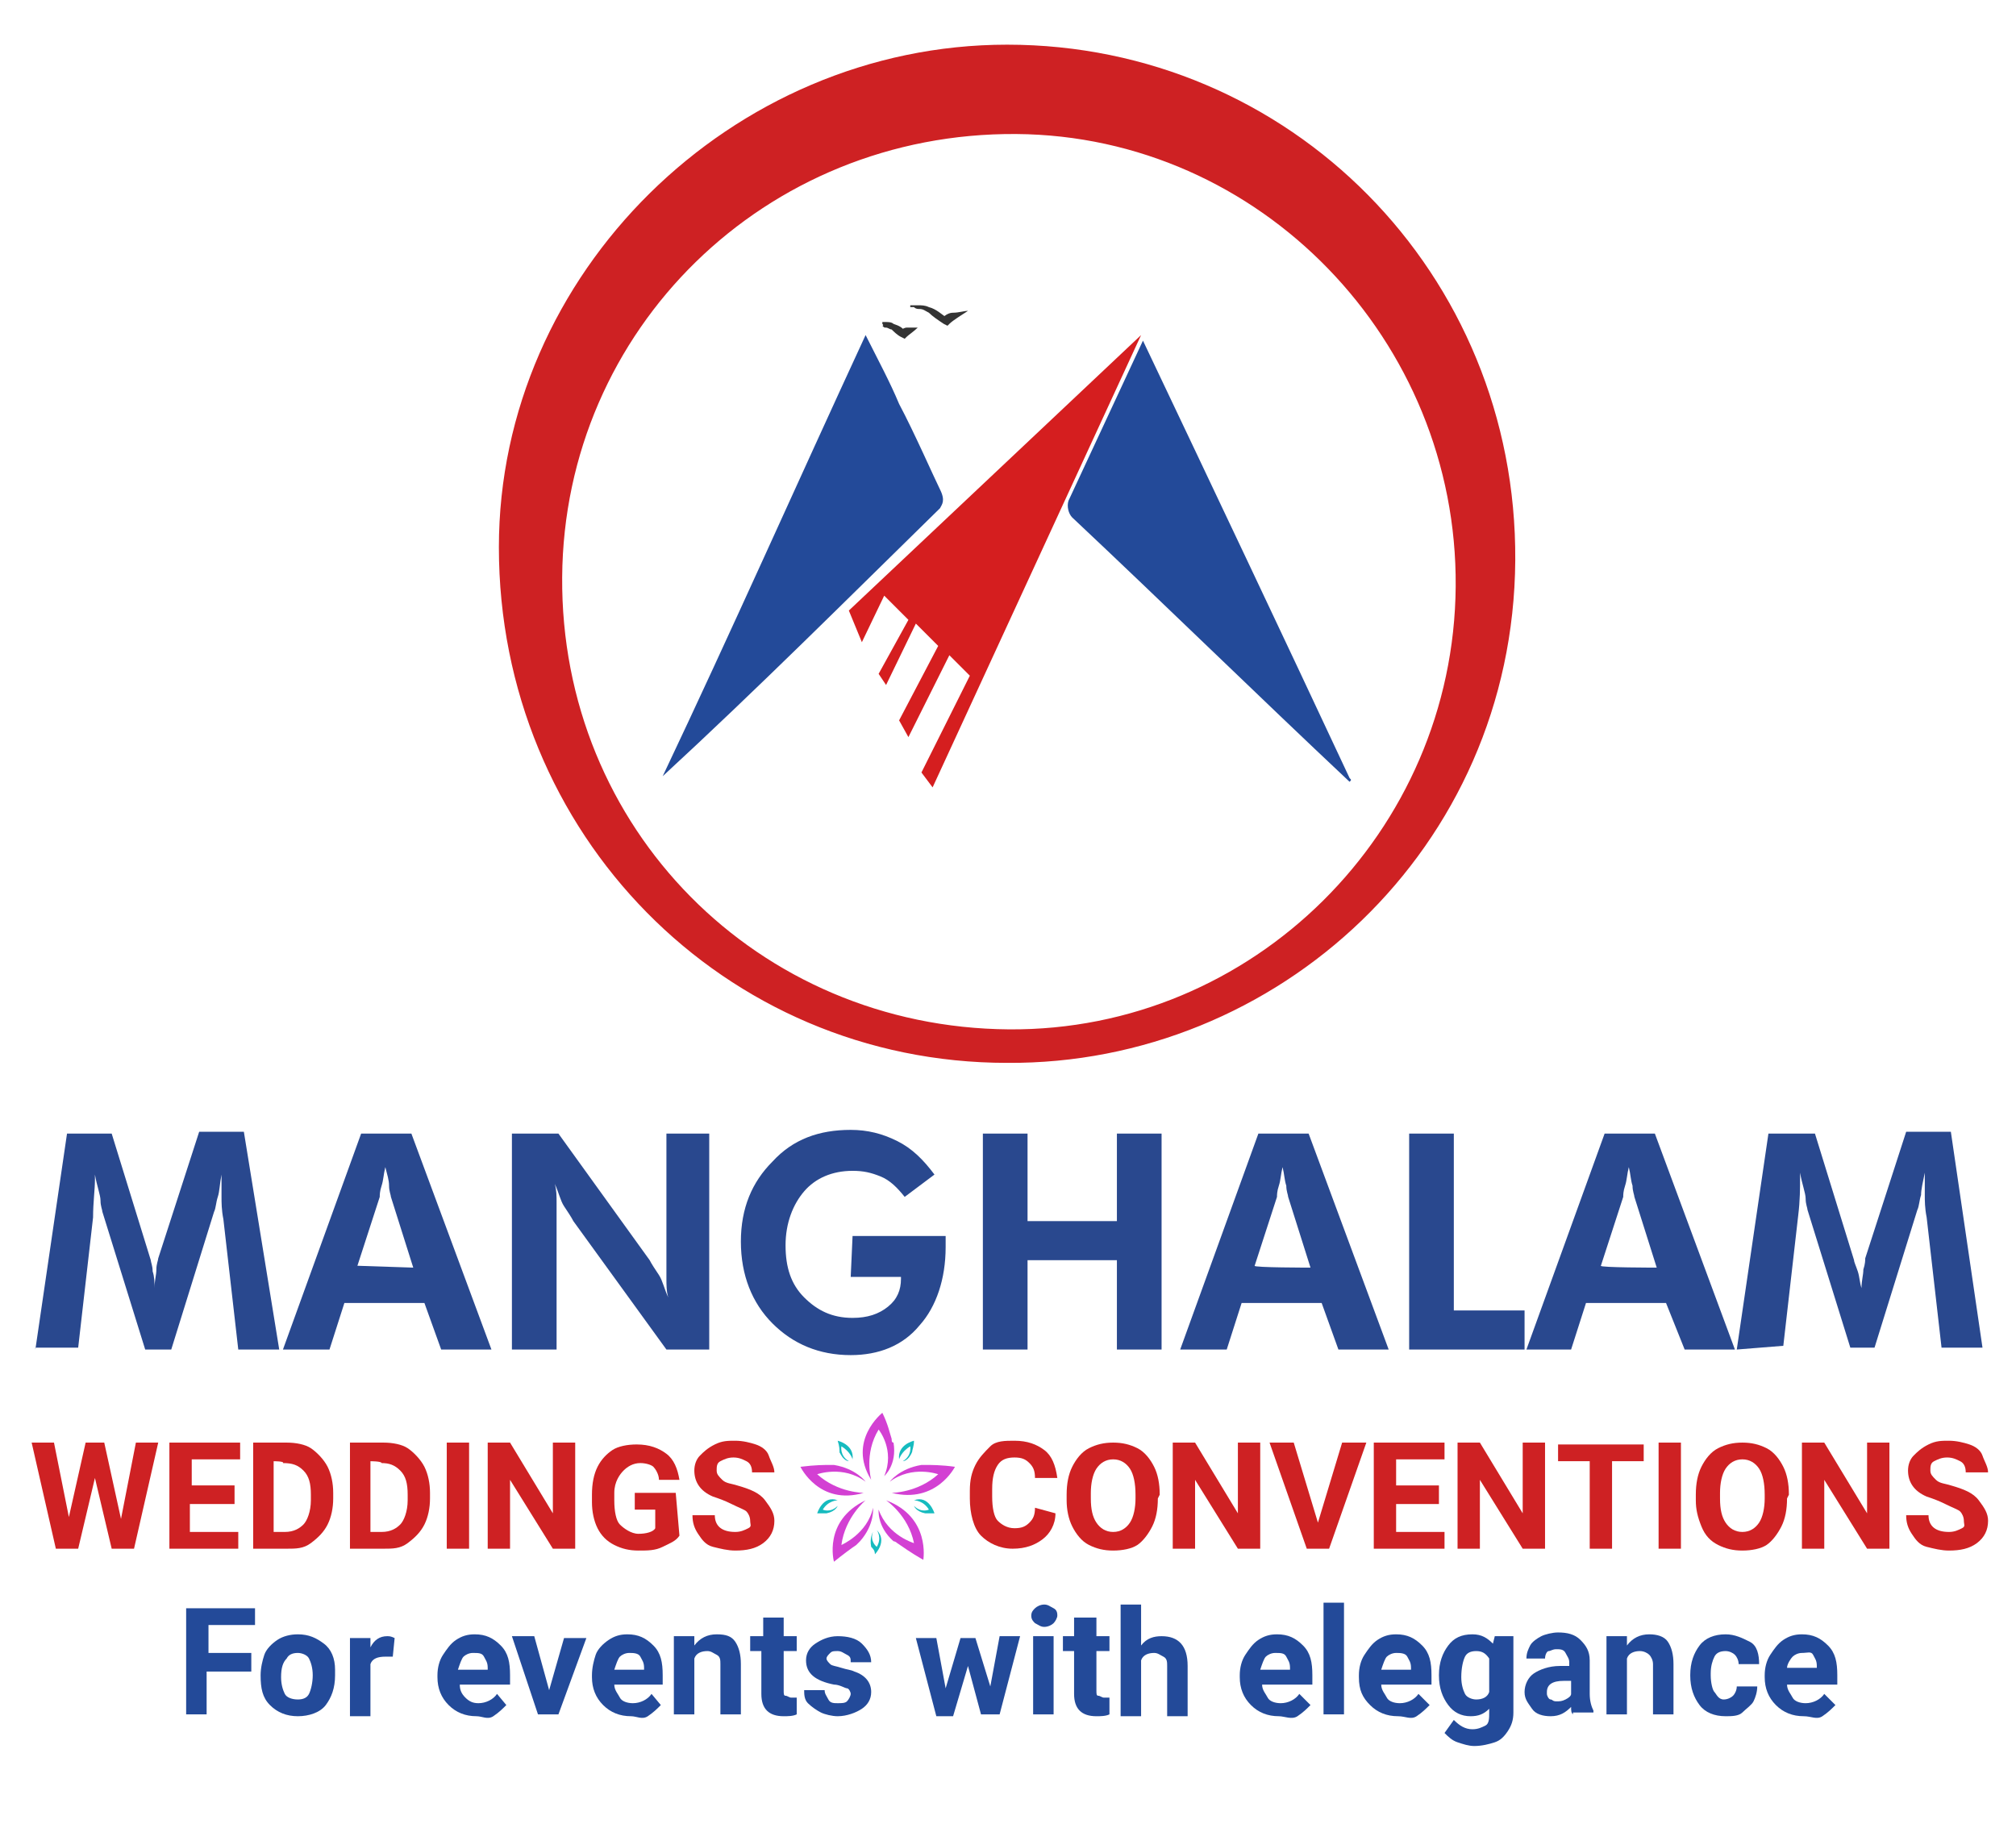 <?xml version="1.0" encoding="utf-8"?>
<!-- Generator: Adobe Illustrator 24.0.0, SVG Export Plug-In . SVG Version: 6.00 Build 0)  -->
<svg version="1.1" id="Layer_1" xmlns="http://www.w3.org/2000/svg" xmlns:xlink="http://www.w3.org/1999/xlink" x="0px" y="0px"
	 viewBox="0 0 108.3 98" style="enable-background:new 0 0 108.3 98;" xml:space="preserve">
<style type="text/css">
	.st0{fill:#29488E;}
	.st1{fill:#CE2123;}
	.st2{fill:#234A99;}
	.st3{fill:#D51E1F;}
	.st4{fill:#333333;}
	.st5{fill:#16BBBF;}
	.st6{fill:#D340D3;}
</style>
<g>
	<g>
		<g>
			<path class="st0" d="M1.9,72.5l1.7-11.6H6l2.1,6.8c0,0.1,0.1,0.3,0.1,0.6c0.1,0.3,0.1,0.6,0.1,0.9c0-0.4,0.1-0.7,0.1-1
				s0.1-0.5,0.1-0.6l2.2-6.8h2.4L15,72.5h-2.2l-0.8-7c-0.1-0.5-0.1-0.9-0.1-1.2c0-0.3,0-0.5,0-0.7c0-0.1,0-0.2,0-0.3s0-0.1,0-0.2
				c-0.1,0.5-0.1,0.9-0.2,1.2c-0.1,0.3-0.1,0.6-0.2,0.8l-2.3,7.4H7.8l-2.3-7.4c0-0.1-0.1-0.3-0.1-0.6s-0.2-0.8-0.3-1.4v0.3
				c0,0.5-0.1,1.2-0.1,2v0l-0.8,7H1.9z"/>
			<path class="st0" d="M15.2,72.5l4.2-11.6h2.7l4.3,11.6h-2.7L22.8,70h-4.3l-0.8,2.5H15.2z M22.2,68.1L21,64.3
				c0-0.1-0.1-0.3-0.1-0.6s-0.1-0.6-0.2-1c-0.1,0.4-0.1,0.7-0.2,1c-0.1,0.3-0.1,0.5-0.1,0.6l-1.2,3.7L22.2,68.1L22.2,68.1z"/>
			<path class="st0" d="M27.5,72.5V60.9H30l4.9,6.8c0.1,0.2,0.3,0.5,0.5,0.8s0.3,0.8,0.5,1.2c-0.1-0.3-0.1-0.7-0.1-1
				c0-0.3,0-0.8,0-1.3v-6.5h2.3v11.6h-2.3l-5-6.9c-0.1-0.2-0.3-0.5-0.5-0.8s-0.3-0.8-0.5-1.2c0.1,0.3,0.1,0.7,0.1,1
				c0,0.3,0,0.8,0,1.3v6.6H27.5z"/>
			<path class="st0" d="M45.8,66.4h5c0,0.1,0,0.1,0,0.2s0,0.2,0,0.4c0,1.7-0.5,3.2-1.4,4.2c-0.9,1.1-2.2,1.6-3.7,1.6
				c-1.7,0-3.1-0.6-4.2-1.7s-1.7-2.6-1.7-4.4c0-1.8,0.6-3.2,1.7-4.3c1.1-1.2,2.5-1.7,4.2-1.7c0.9,0,1.7,0.2,2.5,0.6
				c0.8,0.4,1.4,1,2,1.8l-1.6,1.2c-0.4-0.5-0.8-0.9-1.3-1.1s-0.9-0.3-1.5-0.3c-1.1,0-2,0.4-2.6,1.1s-1,1.7-1,2.9
				c0,1.2,0.3,2.1,1,2.8c0.7,0.7,1.5,1.1,2.6,1.1c0.8,0,1.4-0.2,1.9-0.6s0.7-0.9,0.7-1.5v-0.1h-2.7L45.8,66.4L45.8,66.4L45.8,66.4z"
				/>
			<path class="st0" d="M52.8,72.5V60.9h2.4v4.7h4.8v-4.7h2.4v11.6h-2.4v-4.8h-4.8v4.8H52.8z"/>
			<path class="st0" d="M63.4,72.5l4.2-11.6h2.7l4.3,11.6h-2.7L71,70h-4.3l-0.8,2.5H63.4z M70.4,68.1l-1.2-3.8
				c0-0.1-0.1-0.3-0.1-0.6c-0.1-0.3-0.1-0.6-0.2-1c-0.1,0.4-0.1,0.7-0.2,1c-0.1,0.3-0.1,0.5-0.1,0.6l-1.2,3.7
				C67.3,68.1,70.4,68.1,70.4,68.1z"/>
			<path class="st0" d="M75.7,72.5V60.9h2.4v9.5h3.8v2.1H75.7z"/>
			<path class="st0" d="M82,72.5l4.2-11.6h2.7l4.3,11.6h-2.7L89.5,70h-4.3l-0.8,2.5H82z M89,68.1l-1.2-3.8c0-0.1-0.1-0.3-0.1-0.6
				c-0.1-0.3-0.1-0.6-0.2-1c-0.1,0.4-0.1,0.7-0.2,1c-0.1,0.3-0.1,0.5-0.1,0.6l-1.2,3.7C85.9,68.1,89,68.1,89,68.1z"/>
			<path class="st0" d="M93.3,72.5L95,60.9h2.5l2.1,6.8c0,0.1,0.1,0.3,0.2,0.6c0.1,0.3,0.1,0.6,0.2,0.9c0-0.4,0.1-0.7,0.1-1
				c0.1-0.3,0.1-0.5,0.1-0.6l2.2-6.8h2.4l1.7,11.6h-2.2l-0.8-7c-0.1-0.5-0.1-0.9-0.1-1.2c0-0.3,0-0.5,0-0.7c0-0.1,0-0.2,0-0.3
				s0-0.1,0-0.2c-0.1,0.5-0.2,0.9-0.2,1.2c-0.1,0.3-0.1,0.6-0.2,0.8l-2.3,7.4h-1.3l-2.3-7.4c0-0.1-0.1-0.3-0.1-0.6s-0.2-0.8-0.3-1.4
				v0.3c0,0.5,0,1.2-0.1,2l0,0l-0.8,7L93.3,72.5C93.3,72.5,93.3,72.5,93.3,72.5z"/>
		</g>
		<g>
			<path class="st1" d="M54.1,57.1c-15.2,0-27.3-12.3-27.3-27.7c0-14.7,12.5-27,27.3-27c15.2,0,27.4,12.3,27.3,27.7
				C81.3,45.6,68.6,57.2,54.1,57.1z M54.2,55.3c13.1,0.1,23.9-10.6,24-23.8C78.3,18.3,67.7,7.3,54.6,7.2C41.1,7.1,30.3,17.7,30.2,31
				C30.1,44.5,40.7,55.2,54.2,55.3z"/>
			<g>
				<path class="st2" d="M46.5,18c0.7,1.4,1.3,2.5,1.8,3.7c0.8,1.5,1.9,4,2.2,4.6c0.3,0.6,0.1,0.8,0,1c-4.9,4.8-9.8,9.7-14.9,14.4
					C39.3,33.9,42.8,26,46.5,18z"/>
				<path class="st2" d="M72.5,42c-5-4.7-9.9-9.5-14.9-14.2c-0.2-0.2-0.3-0.6-0.2-0.9c1.3-2.8,2.6-5.6,4-8.6
					c3.8,8,7.5,15.8,11.1,23.5C72.6,41.9,72.6,41.9,72.5,42z"/>
				<polygon class="st3" points="47.5,32 46.3,34.5 45.6,32.8 61.3,18 50.1,42.3 49.5,41.5 52.1,36.3 51,35.2 48.8,39.6 48.3,38.7 
					50.4,34.7 49.2,33.5 47.6,36.8 47.2,36.2 48.8,33.3 				"/>
			</g>
			<g>
				<g>
					<path class="st4" d="M52,16.7c-0.3,0.2-0.8,0.5-1,0.7l-0.1,0.1l-0.2-0.1c-0.3-0.2-0.6-0.4-0.8-0.6c-0.2-0.1-0.3-0.2-0.5-0.2
						c-0.1,0-0.2,0-0.3-0.1l-0.1,0h0l0,0l0,0l0,0c0,0,0.1,0,0-0.1c0,0,0,0,0,0l0.1,0.1c0,0-0.1,0-0.1,0c0,0,0,0-0.1,0
						c0,0,0-0.1,0-0.1l0,0h0h0h0l0.1,0c0.1,0,0.2,0,0.3,0c0.2,0,0.4,0,0.6,0.1c0.4,0.1,0.7,0.4,1,0.6l-0.3,0
						c0.2-0.2,0.4-0.3,0.6-0.3C51.5,16.8,51.8,16.7,52,16.7z"/>
				</g>
				<g>
					<path class="st4" d="M49.3,17.6c-0.2,0.2-0.5,0.4-0.6,0.5l-0.1,0.1l-0.2-0.1c-0.2-0.1-0.4-0.3-0.5-0.4c-0.1,0-0.2-0.1-0.3-0.1
						c-0.1,0-0.1,0-0.2-0.1l0,0h0l0,0l0,0l0,0c0,0,0.1,0,0-0.1c0,0,0,0,0,0l0.1,0c0,0-0.1,0-0.1,0c0,0,0,0,0,0c0,0,0-0.1,0-0.1l0,0
						h0h0h0l0,0c0.1,0,0.1,0,0.2,0c0.1,0,0.3,0,0.4,0.1c0.3,0.1,0.5,0.2,0.6,0.4l-0.3,0c0.1-0.1,0.3-0.2,0.4-0.2
						C49,17.6,49.1,17.6,49.3,17.6z"/>
				</g>
			</g>
		</g>
	</g>
	<g>
		<g>
			<path class="st1" d="M6.5,81.6l0.8-4.1h1.2l-1.3,5.7H6l-0.9-3.8l-0.9,3.8H3l-1.3-5.7h1.2l0.8,4l0.9-4h1L6.5,81.6z"/>
			<path class="st1" d="M12.5,80.8h-2.3v1.5h2.6v0.9H9.1v-5.7h3.8v0.9h-2.6v1.4h2.3V80.8z"/>
			<path class="st1" d="M13.6,83.2v-5.7h1.8c0.5,0,1,0.1,1.3,0.3s0.7,0.6,0.9,1s0.3,0.9,0.3,1.4v0.3c0,0.5-0.1,1-0.3,1.4
				s-0.5,0.7-0.9,1s-0.8,0.3-1.3,0.3C15.3,83.2,13.6,83.2,13.6,83.2z M14.7,78.5v3.8h0.6c0.5,0,0.8-0.2,1-0.4s0.4-0.7,0.4-1.3v-0.3
				c0-0.6-0.1-1-0.4-1.3s-0.6-0.4-1.1-0.4C15.3,78.5,14.7,78.5,14.7,78.5z"/>
			<path class="st1" d="M18.8,83.2v-5.7h1.8c0.5,0,1,0.1,1.3,0.3s0.7,0.6,0.9,1s0.3,0.9,0.3,1.4v0.3c0,0.5-0.1,1-0.3,1.4
				s-0.5,0.7-0.9,1s-0.8,0.3-1.3,0.3C20.5,83.2,18.8,83.2,18.8,83.2z M19.9,78.5v3.8h0.6c0.5,0,0.8-0.2,1-0.4s0.4-0.7,0.4-1.3v-0.3
				c0-0.6-0.1-1-0.4-1.3s-0.6-0.4-1-0.4C20.5,78.5,19.9,78.5,19.9,78.5z"/>
			<path class="st1" d="M25.2,83.2H24v-5.7h1.2V83.2z"/>
			<path class="st1" d="M30.9,83.2h-1.2l-2.3-3.7v3.7h-1.2v-5.7h1.2l2.3,3.8v-3.8h1.2L30.9,83.2L30.9,83.2z"/>
			<path class="st1" d="M36.5,82.5c-0.2,0.3-0.5,0.4-0.9,0.6s-0.8,0.2-1.3,0.2c-0.5,0-0.9-0.1-1.3-0.3s-0.7-0.5-0.9-0.9
				s-0.3-0.9-0.3-1.4v-0.4c0-0.6,0.1-1.1,0.3-1.5s0.5-0.7,0.8-0.9s0.8-0.3,1.3-0.3c0.7,0,1.2,0.2,1.6,0.5s0.6,0.8,0.7,1.4h-1.1
				c0-0.3-0.2-0.6-0.3-0.7s-0.4-0.2-0.7-0.2c-0.4,0-0.7,0.2-0.9,0.4S33,79.6,33,80.2v0.4c0,0.6,0.1,1.1,0.3,1.3s0.6,0.5,1,0.5
				s0.8-0.1,0.9-0.3v-1h-1.1v-0.9h2.2L36.5,82.5C36.5,82.5,36.5,82.5,36.5,82.5z"/>
			<path class="st1" d="M40.3,81.7c0-0.2-0.1-0.4-0.2-0.5s-0.4-0.2-0.8-0.4s-0.7-0.3-1-0.4c-0.7-0.3-1-0.8-1-1.4
				c0-0.3,0.1-0.6,0.3-0.8s0.4-0.4,0.8-0.6s0.7-0.2,1.1-0.2c0.4,0,0.8,0.1,1.1,0.2s0.6,0.3,0.7,0.6s0.3,0.6,0.3,0.9h-1.2
				c0-0.3-0.1-0.5-0.3-0.6s-0.4-0.2-0.7-0.2c-0.3,0-0.5,0.1-0.7,0.2s-0.2,0.3-0.2,0.5c0,0.2,0.1,0.3,0.3,0.5s0.5,0.2,0.8,0.3
				c0.7,0.2,1.2,0.4,1.5,0.8s0.5,0.7,0.5,1.1c0,0.5-0.2,0.9-0.6,1.2s-0.9,0.4-1.5,0.4c-0.4,0-0.8-0.1-1.2-0.2s-0.6-0.4-0.8-0.7
				s-0.3-0.6-0.3-1h1.2c0,0.6,0.4,0.9,1.1,0.9c0.3,0,0.5-0.1,0.7-0.2S40.3,81.9,40.3,81.7z"/>
			<path class="st1" d="M56.7,81.3c0,0.6-0.3,1.1-0.7,1.4s-0.9,0.5-1.6,0.5c-0.7,0-1.3-0.3-1.7-0.7s-0.6-1.2-0.6-2v-0.4
				c0-0.6,0.1-1,0.3-1.4s0.5-0.7,0.8-1s0.8-0.3,1.3-0.3c0.7,0,1.2,0.2,1.6,0.5s0.6,0.8,0.7,1.5h-1.2c0-0.4-0.1-0.6-0.3-0.8
				s-0.4-0.3-0.8-0.3c-0.4,0-0.7,0.1-0.9,0.4s-0.3,0.7-0.3,1.3v0.4c0,0.6,0.1,1.1,0.3,1.3s0.5,0.4,0.9,0.4c0.4,0,0.6-0.1,0.8-0.3
				s0.3-0.4,0.3-0.8L56.7,81.3L56.7,81.3z"/>
			<path class="st1" d="M62.2,80.5c0,0.6-0.1,1.1-0.3,1.5s-0.5,0.8-0.8,1s-0.8,0.3-1.3,0.3c-0.5,0-0.9-0.1-1.3-0.3s-0.7-0.6-0.9-1
				s-0.3-0.9-0.3-1.4v-0.3c0-0.6,0.1-1.1,0.3-1.5s0.5-0.8,0.9-1s0.8-0.3,1.3-0.3s0.9,0.1,1.3,0.3s0.7,0.6,0.9,1s0.3,0.9,0.3,1.5
				L62.2,80.5C62.2,80.5,62.2,80.5,62.2,80.5z M61,80.3c0-0.6-0.1-1.1-0.3-1.4s-0.5-0.5-0.9-0.5s-0.7,0.2-0.9,0.5s-0.3,0.8-0.3,1.3
				v0.3c0,0.6,0.1,1,0.3,1.3s0.5,0.5,0.9,0.5c0.4,0,0.7-0.2,0.9-0.5s0.3-0.8,0.3-1.3L61,80.3L61,80.3z"/>
			<path class="st1" d="M67.7,83.2h-1.2l-2.3-3.7v3.7H63v-5.7h1.2l2.3,3.8v-3.8h1.2L67.7,83.2L67.7,83.2z"/>
			<path class="st1" d="M70.8,81.8l1.3-4.3h1.3l-2,5.7h-1.2l-2-5.7h1.3L70.8,81.8z"/>
			<path class="st1" d="M77.3,80.8h-2.3v1.5h2.6v0.9h-3.8v-5.7h3.8v0.9h-2.6v1.4h2.3C77.3,79.8,77.3,80.8,77.3,80.8z"/>
			<path class="st1" d="M83,83.2h-1.2l-2.3-3.7v3.7h-1.2v-5.7h1.2l2.3,3.8v-3.8h1.2L83,83.2L83,83.2z"/>
			<path class="st1" d="M88.3,78.5h-1.7v4.7h-1.2v-4.7h-1.7v-0.9h4.6V78.5z"/>
			<path class="st1" d="M90.3,83.2h-1.2v-5.7h1.2V83.2z"/>
			<path class="st1" d="M96,80.5c0,0.6-0.1,1.1-0.3,1.5s-0.5,0.8-0.8,1s-0.8,0.3-1.3,0.3c-0.5,0-0.9-0.1-1.3-0.3s-0.7-0.5-0.9-1
				s-0.3-0.9-0.3-1.4v-0.3c0-0.6,0.1-1.1,0.3-1.5s0.5-0.8,0.9-1s0.8-0.3,1.3-0.3s0.9,0.1,1.3,0.3s0.7,0.6,0.9,1s0.3,0.9,0.3,1.5
				L96,80.5L96,80.5z M94.8,80.3c0-0.6-0.1-1.1-0.3-1.4s-0.5-0.5-0.9-0.5c-0.4,0-0.7,0.2-0.9,0.5s-0.3,0.8-0.3,1.3v0.3
				c0,0.6,0.1,1,0.3,1.3s0.5,0.5,0.9,0.5c0.4,0,0.7-0.2,0.9-0.5s0.3-0.8,0.3-1.3L94.8,80.3L94.8,80.3z"/>
			<path class="st1" d="M101.5,83.2h-1.2L98,79.5v3.7h-1.2v-5.7H98l2.3,3.8v-3.8h1.2L101.5,83.2L101.5,83.2z"/>
			<path class="st1" d="M105.5,81.7c0-0.2-0.1-0.4-0.2-0.5s-0.4-0.2-0.8-0.4s-0.7-0.3-1-0.4c-0.7-0.3-1-0.8-1-1.4
				c0-0.3,0.1-0.6,0.3-0.8s0.4-0.4,0.8-0.6s0.7-0.2,1.1-0.2c0.4,0,0.8,0.1,1.1,0.2s0.6,0.3,0.7,0.6s0.3,0.6,0.3,0.9h-1.2
				c0-0.3-0.1-0.5-0.3-0.6s-0.4-0.2-0.7-0.2c-0.3,0-0.5,0.1-0.7,0.2s-0.2,0.3-0.2,0.5c0,0.2,0.1,0.3,0.3,0.5s0.5,0.2,0.8,0.3
				c0.7,0.2,1.2,0.4,1.5,0.8s0.5,0.7,0.5,1.1c0,0.5-0.2,0.9-0.6,1.2s-0.9,0.4-1.5,0.4c-0.4,0-0.8-0.1-1.2-0.2s-0.6-0.4-0.8-0.7
				s-0.3-0.6-0.3-1h1.2c0,0.6,0.4,0.9,1.1,0.9c0.3,0,0.5-0.1,0.7-0.2S105.5,81.9,105.5,81.7z"/>
		</g>
	</g>
	<g>
		<path class="st5" d="M49.7,81.3C49.7,81.3,49.7,81.3,49.7,81.3C49.6,81.3,49.6,81.3,49.7,81.3c-0.5-0.1-0.6-0.4-0.6-0.4
			c0.4,0.4,0.8,0.2,0.8,0.2c-0.3-0.5-0.8-0.5-0.8-0.5c0.8-0.3,1.1,0.7,1.1,0.7C50,81.3,49.8,81.3,49.7,81.3L49.7,81.3z"/>
		<g>
			<path class="st6" d="M49.7,78.7c0,0-0.1,0-0.1,0s-0.1,0-0.1,0c-1.2,0.2-1.7,0.9-1.7,0.9c1.2-0.9,2.6-0.4,2.6-0.4
				c-1.1,1-2.5,1-2.5,1c2.4,0.6,3.4-1.4,3.4-1.4C50.6,78.7,50,78.7,49.7,78.7C49.7,78.7,49.7,78.7,49.7,78.7z"/>
			<path class="st6" d="M44.6,78.7c0,0,0.1,0,0.1,0s0.1,0,0.1,0c1.2,0.2,1.7,0.9,1.7,0.9c-1.2-0.9-2.6-0.4-2.6-0.4
				c1.1,1,2.5,1,2.5,1C44,80.9,43,78.8,43,78.8C43.8,78.7,44.3,78.7,44.6,78.7L44.6,78.7z"/>
			<path class="st6" d="M48.2,82.9C48.2,82.9,48.2,82.9,48.2,82.9c-0.1-0.1-0.2-0.1-0.2-0.1c-0.9-0.8-0.8-1.7-0.8-1.7
				c0.5,1.4,1.9,1.8,1.9,1.8c-0.3-1.5-1.5-2.3-1.5-2.3c2.4,0.9,2,3.2,2,3.2C48.9,83.4,48.5,83.1,48.2,82.9L48.2,82.9z"/>
			<path class="st5" d="M49,78C49,78,49,78,49,78C49,78.1,49,78.1,49,78c-0.2,0.5-0.5,0.5-0.5,0.5c0.5-0.3,0.4-0.8,0.4-0.8
				c-0.5,0.3-0.6,0.7-0.6,0.7c-0.1-0.8,0.8-1,0.8-1C49.1,77.7,49,77.9,49,78L49,78z"/>
			<path class="st5" d="M46.8,83.1C46.8,83.1,46.8,83.1,46.8,83.1C46.8,83,46.8,83,46.8,83.1c-0.1-0.5,0.1-0.8,0.1-0.8
				c-0.2,0.5,0.2,0.8,0.2,0.8c0.3-0.5,0-0.9,0-0.9c0.6,0.6-0.1,1.3-0.1,1.3C47,83.3,46.9,83.2,46.8,83.1L46.8,83.1z"/>
			<path class="st5" d="M45.1,78C45.1,78,45.1,78,45.1,78C45.1,78.1,45.2,78.1,45.1,78c0.2,0.5,0.5,0.5,0.5,0.5
				c-0.5-0.3-0.4-0.8-0.4-0.8c0.5,0.3,0.6,0.7,0.6,0.7c0.1-0.8-0.8-1-0.8-1C45.1,77.7,45.1,77.9,45.1,78L45.1,78z"/>
			<path class="st5" d="M44.4,81.3C44.4,81.3,44.5,81.3,44.4,81.3C44.5,81.3,44.5,81.3,44.4,81.3c0.5-0.1,0.6-0.4,0.6-0.4
				c-0.4,0.4-0.8,0.2-0.8,0.2c0.3-0.5,0.8-0.5,0.8-0.5c-0.8-0.3-1.1,0.7-1.1,0.7C44.2,81.3,44.3,81.3,44.4,81.3L44.4,81.3z"/>
			<path class="st6" d="M47.9,77.3C47.9,77.3,47.9,77.3,47.9,77.3c0,0.1,0,0.2,0.1,0.2c0.2,1.2-0.5,1.8-0.5,1.8
				c0.6-1.4-0.3-2.5-0.3-2.5c-0.8,1.3-0.4,2.7-0.4,2.7c-1.3-2.1,0.6-3.6,0.6-3.6C47.7,76.5,47.8,77,47.9,77.3L47.9,77.3z"/>
			<path class="st6" d="M46,83C46,83,46,82.9,46,83c0.1-0.1,0.2-0.2,0.2-0.2c0.8-0.9,0.7-1.8,0.7-1.8c-0.3,1.4-1.7,2-1.7,2
				c0.2-1.5,1.3-2.4,1.3-2.4c-2.3,1.1-1.7,3.3-1.7,3.3C45.3,83.5,45.7,83.2,46,83L46,83z"/>
		</g>
	</g>
	<g>
		<path class="st2" d="M13.4,89.8h-2.3v2.3H10v-5.7h3.7v0.9h-2.5v1.5h2.3V89.8z"/>
		<path class="st2" d="M14,90c0-0.4,0.1-0.8,0.2-1.1s0.4-0.6,0.7-0.8s0.7-0.3,1.1-0.3c0.6,0,1,0.2,1.4,0.5s0.6,0.8,0.6,1.4l0,0.3
			c0,0.7-0.2,1.2-0.5,1.6s-0.9,0.6-1.5,0.6s-1.1-0.2-1.5-0.6S14,90.7,14,90L14,90L14,90z M15.1,90.1c0,0.4,0.1,0.7,0.2,0.9
			s0.4,0.3,0.7,0.3c0.3,0,0.5-0.1,0.6-0.3c0.1-0.2,0.2-0.6,0.2-1c0-0.4-0.1-0.7-0.2-0.9s-0.4-0.3-0.6-0.3c-0.3,0-0.5,0.1-0.6,0.3
			C15.2,89.3,15.1,89.6,15.1,90.1z"/>
		<path class="st2" d="M21.1,89c-0.1,0-0.3,0-0.4,0c-0.4,0-0.7,0.1-0.8,0.4v2.8h-1.1v-4.2h1.1l0,0.5c0.2-0.4,0.5-0.6,0.9-0.6
			c0.1,0,0.2,0,0.4,0.1L21.1,89z"/>
		<path class="st2" d="M25.6,92.2c-0.6,0-1.1-0.2-1.5-0.6s-0.6-0.9-0.6-1.5V90c0-0.4,0.1-0.8,0.3-1.1s0.4-0.6,0.7-0.8s0.6-0.3,1-0.3
			c0.6,0,1,0.2,1.4,0.6s0.5,0.9,0.5,1.6v0.5h-2.7c0,0.3,0.1,0.5,0.3,0.7s0.4,0.3,0.7,0.3c0.4,0,0.8-0.2,1-0.5l0.5,0.6
			c-0.2,0.2-0.4,0.4-0.7,0.6S25.9,92.2,25.6,92.2z M25.4,88.8c-0.2,0-0.4,0.1-0.5,0.2s-0.2,0.4-0.3,0.7h1.6v-0.1
			c0-0.3-0.1-0.4-0.2-0.6S25.7,88.8,25.4,88.8z"/>
		<path class="st2" d="M29.5,90.8l0.8-2.8h1.2L30,92.1h-1.1l-1.4-4.2h1.2L29.5,90.8z"/>
		<path class="st2" d="M33.9,92.2c-0.6,0-1.1-0.2-1.5-0.6s-0.6-0.9-0.6-1.5V90c0-0.4,0.1-0.8,0.2-1.1s0.4-0.6,0.7-0.8s0.6-0.3,1-0.3
			c0.6,0,1,0.2,1.4,0.6s0.5,0.9,0.5,1.6v0.5H33c0,0.3,0.2,0.5,0.3,0.7s0.4,0.3,0.7,0.3c0.4,0,0.8-0.2,1-0.5l0.5,0.6
			c-0.2,0.2-0.4,0.4-0.7,0.6S34.2,92.2,33.9,92.2z M33.8,88.8c-0.2,0-0.4,0.1-0.5,0.2s-0.2,0.4-0.3,0.7h1.6v-0.1
			c0-0.3-0.1-0.4-0.2-0.6S34,88.8,33.8,88.8z"/>
		<path class="st2" d="M37.3,87.9l0,0.5c0.3-0.4,0.7-0.6,1.2-0.6c0.5,0,0.8,0.1,1,0.4s0.3,0.7,0.3,1.2v2.7h-1.1v-2.7
			c0-0.2,0-0.4-0.2-0.5s-0.3-0.2-0.5-0.2c-0.3,0-0.6,0.1-0.7,0.4v3h-1.1v-4.2C36.2,87.9,37.3,87.9,37.3,87.9z"/>
		<path class="st2" d="M42.1,86.9v1h0.7v0.8h-0.7v2.1c0,0.2,0,0.3,0.1,0.3s0.2,0.1,0.3,0.1c0.1,0,0.2,0,0.3,0v0.9
			c-0.2,0.1-0.5,0.1-0.7,0.1c-0.8,0-1.2-0.4-1.2-1.2v-2.3h-0.6v-0.8H41v-1H42.1z"/>
		<path class="st2" d="M45.7,91c0-0.1-0.1-0.3-0.2-0.3s-0.4-0.2-0.7-0.2c-1-0.2-1.5-0.6-1.5-1.3c0-0.4,0.2-0.7,0.5-0.9
			s0.7-0.4,1.2-0.4c0.5,0,1,0.1,1.3,0.4s0.5,0.6,0.5,1h-1.1c0-0.2,0-0.3-0.2-0.4s-0.3-0.2-0.5-0.2c-0.2,0-0.3,0-0.4,0.1
			s-0.2,0.2-0.2,0.3c0,0.1,0.1,0.2,0.2,0.3s0.3,0.1,0.6,0.2s0.5,0.1,0.7,0.2c0.6,0.2,0.9,0.6,0.9,1.1c0,0.4-0.2,0.7-0.5,0.9
			s-0.8,0.4-1.3,0.4c-0.3,0-0.7-0.1-0.9-0.2s-0.5-0.3-0.7-0.5s-0.2-0.5-0.2-0.7h1.1c0,0.2,0.1,0.3,0.2,0.5s0.3,0.2,0.5,0.2
			c0.2,0,0.4,0,0.5-0.1S45.7,91.1,45.7,91z"/>
		<path class="st2" d="M53.2,90.6l0.5-2.7h1.1l-1.1,4.2h-1L52,89.5l-0.8,2.7h-0.9l-1.1-4.2h1.1l0.5,2.7l0.8-2.7h0.8L53.2,90.6z"/>
		<path class="st2" d="M55.4,86.8c0-0.2,0.1-0.3,0.2-0.4s0.3-0.2,0.5-0.2s0.3,0.1,0.5,0.2s0.2,0.3,0.2,0.4s-0.1,0.3-0.2,0.4
			c-0.1,0.1-0.3,0.2-0.5,0.2s-0.3-0.1-0.5-0.2C55.5,87.1,55.4,87,55.4,86.8z M56.6,92.1h-1.1v-4.2h1.1V92.1z"/>
		<path class="st2" d="M58.9,86.9v1h0.7v0.8h-0.7v2.1c0,0.2,0,0.3,0.1,0.3s0.2,0.1,0.3,0.1c0.1,0,0.2,0,0.3,0v0.9
			c-0.2,0.1-0.5,0.1-0.7,0.1c-0.8,0-1.2-0.4-1.2-1.2v-2.3h-0.6v-0.8h0.6v-1H58.9z"/>
		<path class="st2" d="M61.3,88.4c0.3-0.4,0.7-0.5,1.1-0.5c0.9,0,1.4,0.5,1.4,1.6v2.7h-1.1v-2.7c0-0.2,0-0.4-0.2-0.5
			s-0.3-0.2-0.5-0.2c-0.3,0-0.6,0.1-0.7,0.4v3h-1.1v-6h1.1L61.3,88.4L61.3,88.4z"/>
		<path class="st2" d="M68.7,92.2c-0.6,0-1.1-0.2-1.5-0.6s-0.6-0.9-0.6-1.5V90c0-0.4,0.1-0.8,0.3-1.1s0.4-0.6,0.7-0.8s0.6-0.3,1-0.3
			c0.6,0,1,0.2,1.4,0.6s0.5,0.9,0.5,1.6v0.5h-2.7c0,0.3,0.2,0.5,0.3,0.7s0.4,0.3,0.7,0.3c0.4,0,0.8-0.2,1-0.5l0.6,0.6
			c-0.2,0.2-0.4,0.4-0.7,0.6S69,92.2,68.7,92.2z M68.5,88.8c-0.2,0-0.4,0.1-0.5,0.2s-0.2,0.4-0.3,0.7h1.6v-0.1
			c0-0.3-0.1-0.4-0.2-0.6S68.8,88.8,68.5,88.8z"/>
		<path class="st2" d="M72.2,92.1h-1.1v-6h1.1L72.2,92.1L72.2,92.1z"/>
		<path class="st2" d="M75.1,92.2c-0.6,0-1.1-0.2-1.5-0.6S73,90.8,73,90.1V90c0-0.4,0.1-0.8,0.3-1.1s0.4-0.6,0.7-0.8s0.6-0.3,1-0.3
			c0.6,0,1,0.2,1.4,0.6s0.5,0.9,0.5,1.6v0.5h-2.7c0,0.3,0.2,0.5,0.3,0.7s0.4,0.3,0.7,0.3c0.4,0,0.8-0.2,1-0.5l0.6,0.6
			c-0.2,0.2-0.4,0.4-0.7,0.6S75.5,92.2,75.1,92.2z M75,88.8c-0.2,0-0.4,0.1-0.5,0.2s-0.2,0.4-0.3,0.7h1.6v-0.1
			c0-0.3-0.1-0.4-0.2-0.6S75.2,88.8,75,88.8z"/>
		<path class="st2" d="M77.3,90c0-0.7,0.2-1.2,0.5-1.6s0.7-0.6,1.3-0.6c0.5,0,0.8,0.2,1.1,0.5l0.1-0.4h1V92c0,0.4-0.1,0.7-0.3,1
			s-0.4,0.5-0.7,0.6s-0.7,0.2-1.1,0.2c-0.3,0-0.6-0.1-0.9-0.2s-0.5-0.3-0.7-0.5l0.5-0.7c0.3,0.3,0.6,0.5,1,0.5
			c0.3,0,0.5-0.1,0.7-0.2S80,92.3,80,92v-0.2c-0.3,0.3-0.6,0.4-1,0.4c-0.5,0-0.9-0.2-1.2-0.6S77.3,90.7,77.3,90L77.3,90L77.3,90z
			 M78.5,90.1c0,0.4,0.1,0.7,0.2,0.9s0.4,0.3,0.6,0.3c0.3,0,0.6-0.1,0.7-0.4v-1.8c-0.2-0.3-0.4-0.4-0.7-0.4c-0.3,0-0.5,0.1-0.6,0.3
			S78.5,89.6,78.5,90.1z"/>
		<path class="st2" d="M84.5,92.1c-0.1-0.1-0.1-0.2-0.1-0.4c-0.3,0.3-0.6,0.5-1.1,0.5c-0.4,0-0.8-0.1-1-0.4s-0.4-0.5-0.4-0.9
			c0-0.4,0.2-0.8,0.5-1s0.8-0.4,1.4-0.4h0.5v-0.2c0-0.2-0.1-0.3-0.2-0.5s-0.3-0.2-0.5-0.2c-0.2,0-0.3,0.1-0.4,0.1s-0.2,0.2-0.2,0.4
			H82c0-0.3,0.1-0.5,0.2-0.7s0.4-0.4,0.6-0.5s0.6-0.2,0.9-0.2c0.5,0,0.9,0.1,1.2,0.4s0.5,0.6,0.5,1.1v1.8c0,0.4,0.1,0.7,0.2,0.9v0.1
			H84.5z M83.6,91.4c0.2,0,0.3,0,0.5-0.1s0.3-0.2,0.3-0.3v-0.7h-0.4c-0.6,0-0.9,0.2-0.9,0.6v0.1c0,0.1,0.1,0.3,0.2,0.3
			S83.4,91.4,83.6,91.4z"/>
		<path class="st2" d="M87.4,87.9l0,0.5c0.3-0.4,0.7-0.6,1.2-0.6c0.4,0,0.8,0.1,1,0.4s0.3,0.7,0.3,1.2v2.7h-1.1v-2.7
			c0-0.2-0.1-0.4-0.2-0.5s-0.3-0.2-0.5-0.2c-0.3,0-0.6,0.1-0.7,0.4v3h-1.1v-4.2C86.3,87.9,87.4,87.9,87.4,87.9z"/>
		<path class="st2" d="M92.6,91.3c0.2,0,0.4-0.1,0.5-0.2s0.2-0.3,0.2-0.5h1.1c0,0.3-0.1,0.6-0.2,0.8s-0.4,0.4-0.6,0.6
			s-0.6,0.2-0.9,0.2c-0.6,0-1.1-0.2-1.4-0.6s-0.5-0.9-0.5-1.6V90c0-0.7,0.2-1.2,0.5-1.6s0.8-0.6,1.4-0.6c0.5,0,0.9,0.2,1.3,0.4
			s0.5,0.7,0.5,1.2h-1.1c0-0.2-0.1-0.4-0.2-0.5s-0.3-0.2-0.5-0.2c-0.3,0-0.5,0.1-0.6,0.3c-0.1,0.2-0.2,0.5-0.2,0.9v0.1
			c0,0.4,0.1,0.8,0.2,0.9S92.3,91.3,92.6,91.3z"/>
		<path class="st2" d="M96.9,92.2c-0.6,0-1.1-0.2-1.5-0.6s-0.6-0.9-0.6-1.5V90c0-0.4,0.1-0.8,0.3-1.1s0.4-0.6,0.7-0.8s0.6-0.3,1-0.3
			c0.6,0,1,0.2,1.4,0.6s0.5,0.9,0.5,1.6v0.5H96c0,0.3,0.2,0.5,0.3,0.7s0.4,0.3,0.7,0.3c0.4,0,0.8-0.2,1-0.5l0.6,0.6
			c-0.2,0.2-0.4,0.4-0.7,0.6S97.3,92.2,96.9,92.2z M96.8,88.8c-0.2,0-0.4,0.1-0.5,0.2S96,89.4,96,89.6h1.6v-0.1
			c0-0.3-0.1-0.4-0.2-0.6S97.1,88.8,96.8,88.8z"/>
	</g>
</g>
</svg>
